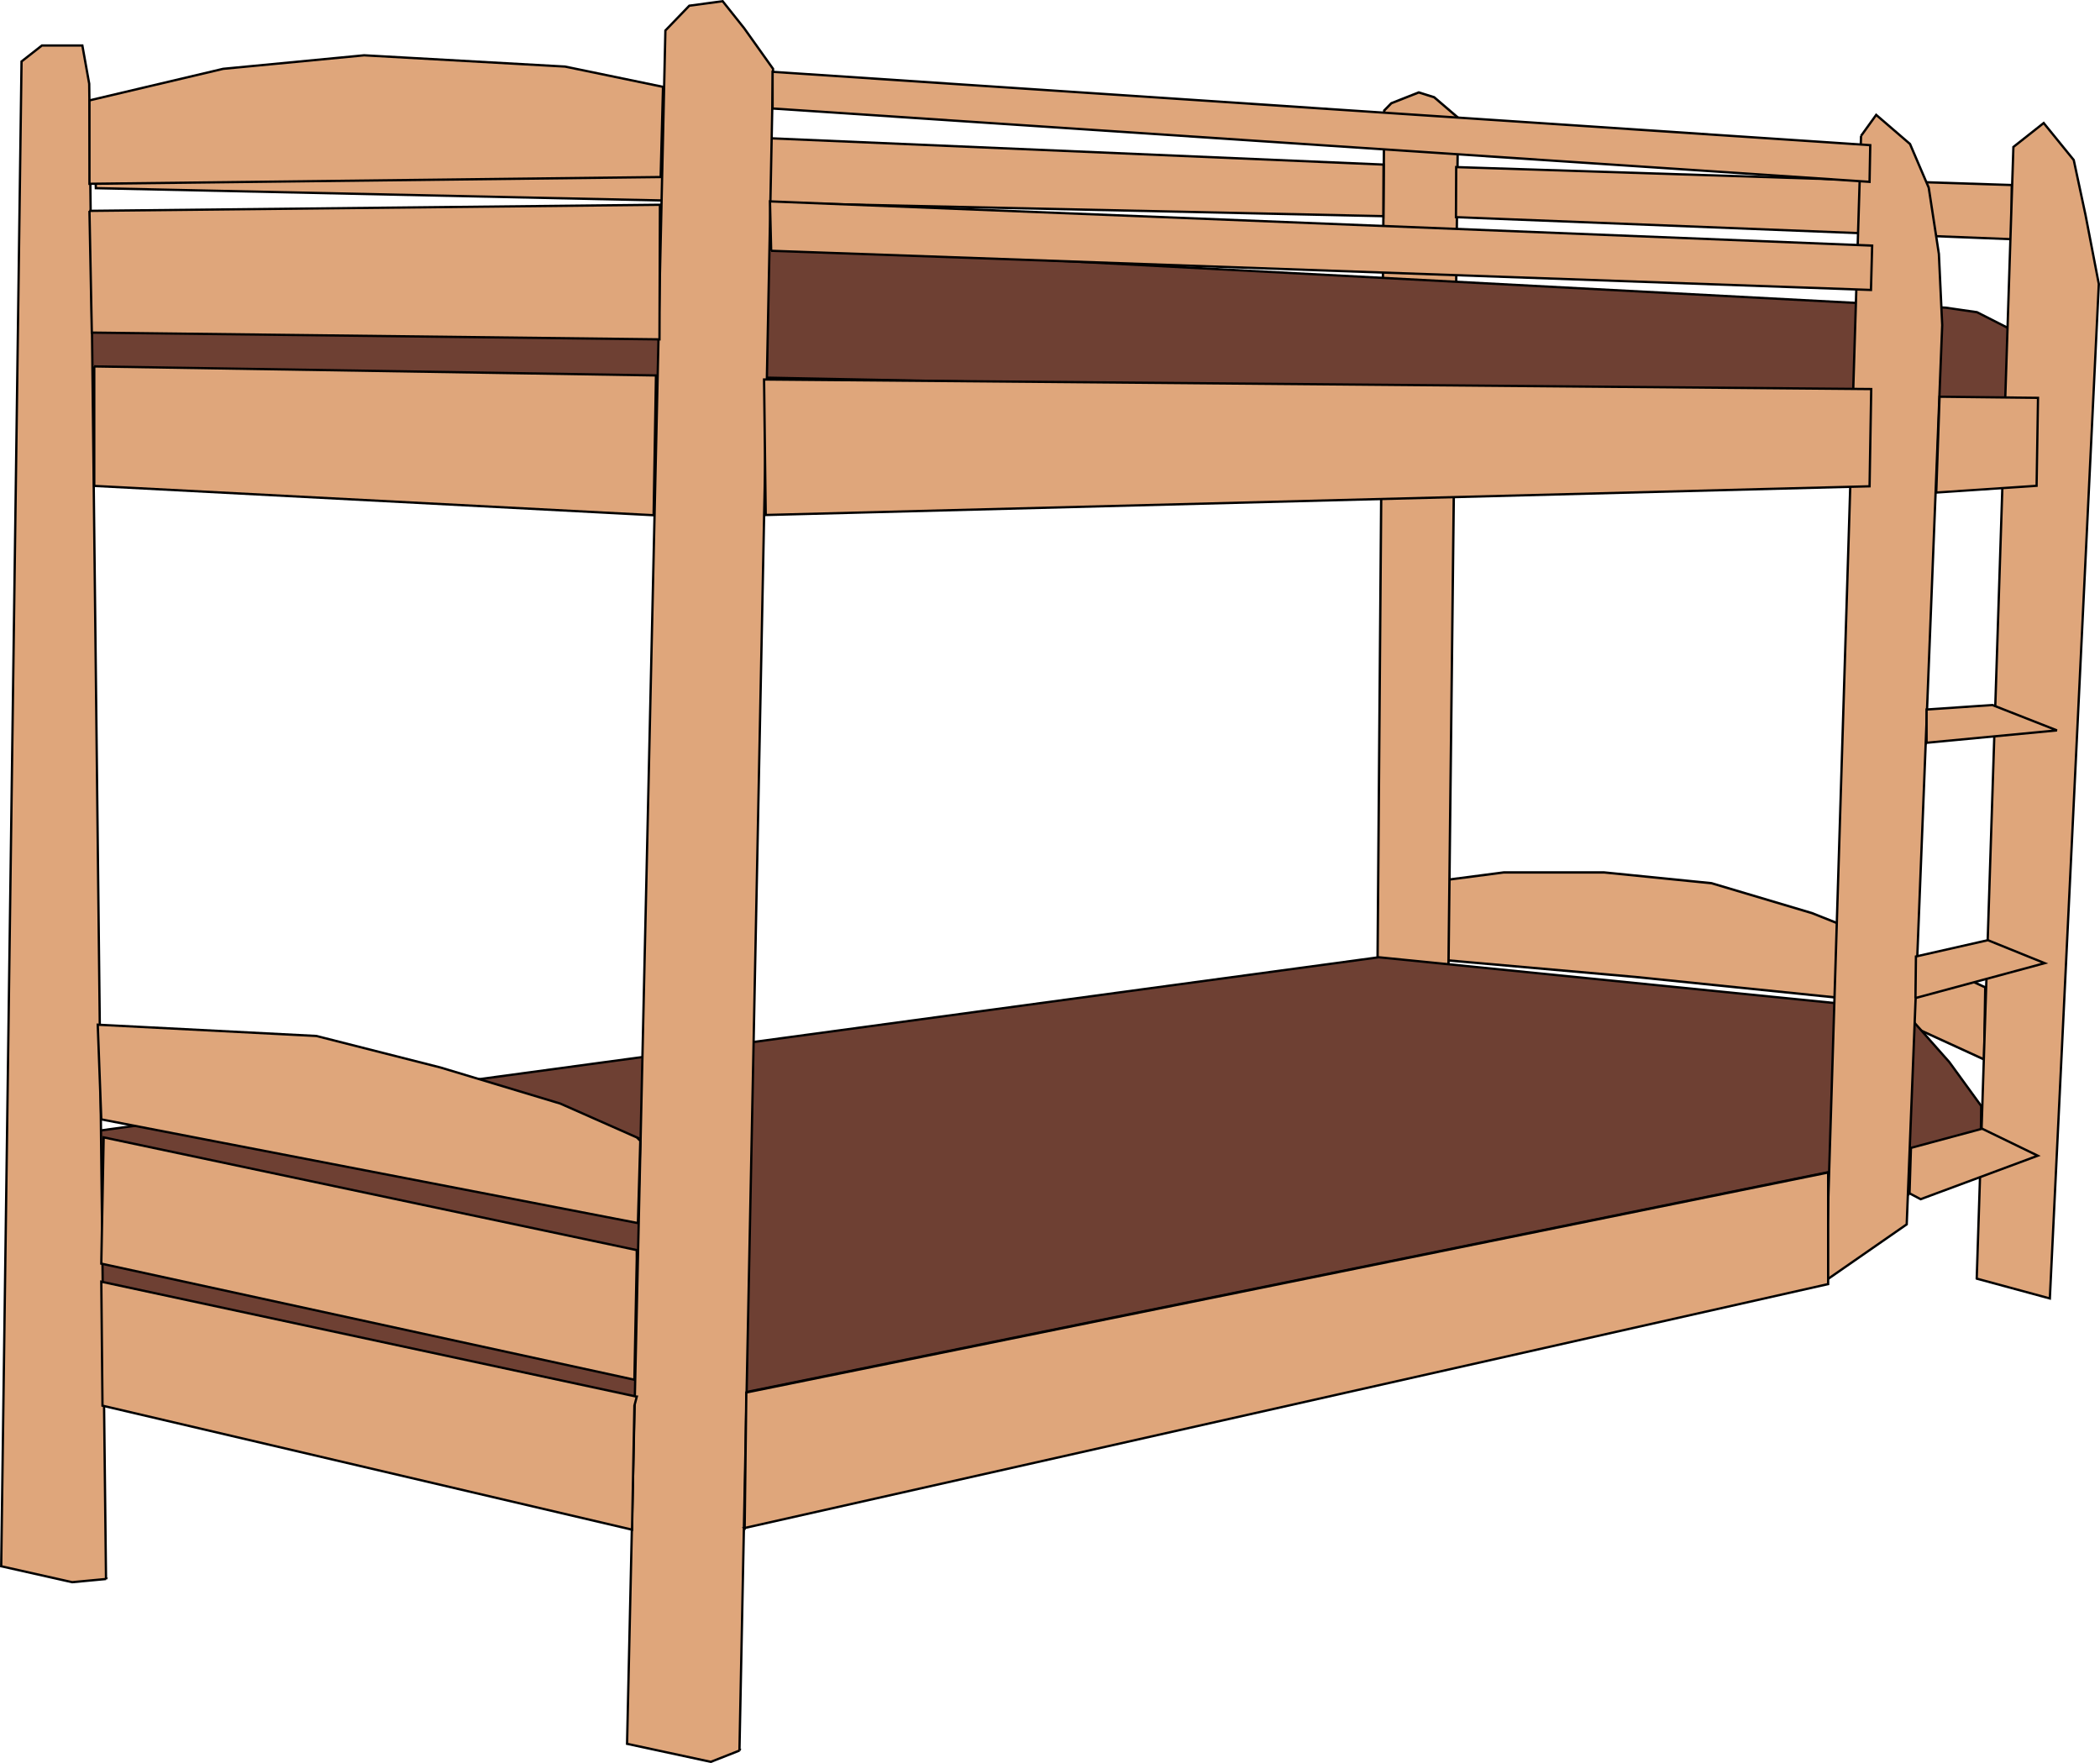 <svg id="svg3446" xmlns:rdf="http://www.w3.org/1999/02/22-rdf-syntax-ns#" xmlns="http://www.w3.org/2000/svg" height="122.25mm" width="145.6mm" version="1.1" xmlns:cc="http://creativecommons.org/ns#" xmlns:dc="http://purl.org/dc/elements/1.1/" viewBox="0 0 515.909 433.184">
 <g id="layer1" fill-rule="evenodd" transform="translate(-113.47 -270.06)" stroke="#000">
  <path id="path2036" d="m468.54 505.97 0.814-19.789 13.545-1.766h24.648l26.392 2.648 24.706 7.353 21.393 8.532 21.16 9.705-0.291 17.717-32.321-14.81-53.423-5.467-46.622-4.123z" stroke-width=".582px" fill="#dfa67b"/>
  <path id="path2032" d="m469.35 505.12-0.291 21.297-17.323 0.296 1.802-229.51 1.744-1.777 6.743-2.659 3.779 1.184 5.871 5.028-2.325 206.14z" stroke-width=".583px" fill="#dfa67b"/>
  <g stroke-width=".565px">
   <path id="path2040" d="m300.83 362.83 306.53 6.092-0.581-18.281-7.615-3.877-7.673-1.108-303.57-16.061-164.46 2.769 5.29 30.465h172.07z" fill="#6e4033"/>
   <path id="path2030" d="m607.71 315.52v13.313l-136.55-5.418 0.058-12.299 136.49 4.403z" fill="#dfa67b"/>
   <path id="path2038" d="m296.93 612.07 303.16-61.627 0.116-8.642-7.848-10.802-11.336-12.798-128.82-12.941-334.61 45.341-0.581 36.557 157.36 36.003 22.555-11.093z" fill="#6e4033"/>
  </g>
  <g fill="#dfa67b">
   <path id="path1990" d="m570.68 303.45-8.662 281.23 19.881-13.796 8.72-220.94-0.814-17.481-2.5-16.296-4.592-10.725-8.313-7.156-3.72 5.165z" stroke-width=".569px"/>
   <g stroke-width=".565px">
    <path id="path2034" d="m453.31 323.17-316.3-6.876-0.581-19.383 316.94 13.588-0.058 12.672z"/>
    <path id="path1962" d="m295.13 700.18 8.255-413.21-7.092-9.969-5.29-6.646-8.197 1.108-5.871 6.092-9.417 420.96 20.579 4.431 7.034-2.769z"/>
    <path id="path1964" d="m139.51 658.02-8.313 0.784-17.44-3.915 4.999-369.73 4.999-3.915h9.941l1.686 9.398 4.127 367.38z"/>
    <path id="path1966" d="m275.77 313.56-140.33 1.661v-20.497l32.845-7.753 34.647-3.323 49.354 2.769 24.067 4.984-0.581 22.158z"/>
    <path id="path1968" d="m135.44 321.87 0.581 29.911 139.46 1.661 0.116-33.07-140.16 1.497z"/>
    <path id="path1970" d="m136.61 360.09 138.01 2.215-0.581 34.342-137.42-7.2v-29.358z"/>
    <path id="path1972" d="m269.9 549.52-18.777-8.307-29.415-8.861-30.519-7.753-53.714-2.769 0.872 23.26 131.84 25.481 0.581-20.217-0.872-0.833z"/>
    <path id="path1974" d="m269.9 577.21-130.97-27.696-0.581 31.019 130.97 28.524 0.581-29.632v-2.215z"/>
    <path id="path1976" d="m269.9 613.22-131.55-28.25 0.291 30.465 130.1 30.465 0.581-30.465 0.581-2.215z"/>
   </g>
   <path id="path1978" d="m296.41 645.49 0.407-33.295 265.78-54.049v27.416l-266.19 59.927z" stroke-width=".564px"/>
   <g stroke-width=".565px">
    <path id="path1980" d="m301.18 363.3 272 2.352-0.407 23.891-271.19 7.051-0.407-33.295z"/>
    <path id="path1982" d="m302.92 331.68-0.291-12.14 270.78 10.868-0.291 10.895-270.2-9.623z"/>
    <path id="path1988" d="m303.27 287.71v9.009l269.5 18.018 0.174-9.009-269.67-18.018z"/>
    <path id="path2028" d="m599.1 584.22 17.963 4.869 12.033-249.25-3.255-16.894-2.907-13.571-7.383-9.086-7.441 5.878-9.011 278.05z"/>
    <path id="path2022" d="m584.05 515.28 31.74-8.57-13.952-5.648-17.672 4.003-0.116 10.215z"/>
    <path id="path2020" d="m582.59 563.26 0.349-11.164 17.498-4.71 13.661 6.629-28.775 10.687-2.732-1.442z"/>
    <path id="path2024" d="m586.78 452.56 32.031-3.043-15.87-6.234-16.161 1.108v8.17z"/>
   </g>
   <path id="path2026" d="m589.16 391.08 24.648-1.661 0.349-21.61-24.183-0.274-0.814 23.545z" stroke-width=".555px"/>
  </g>
 </g>
</svg>

